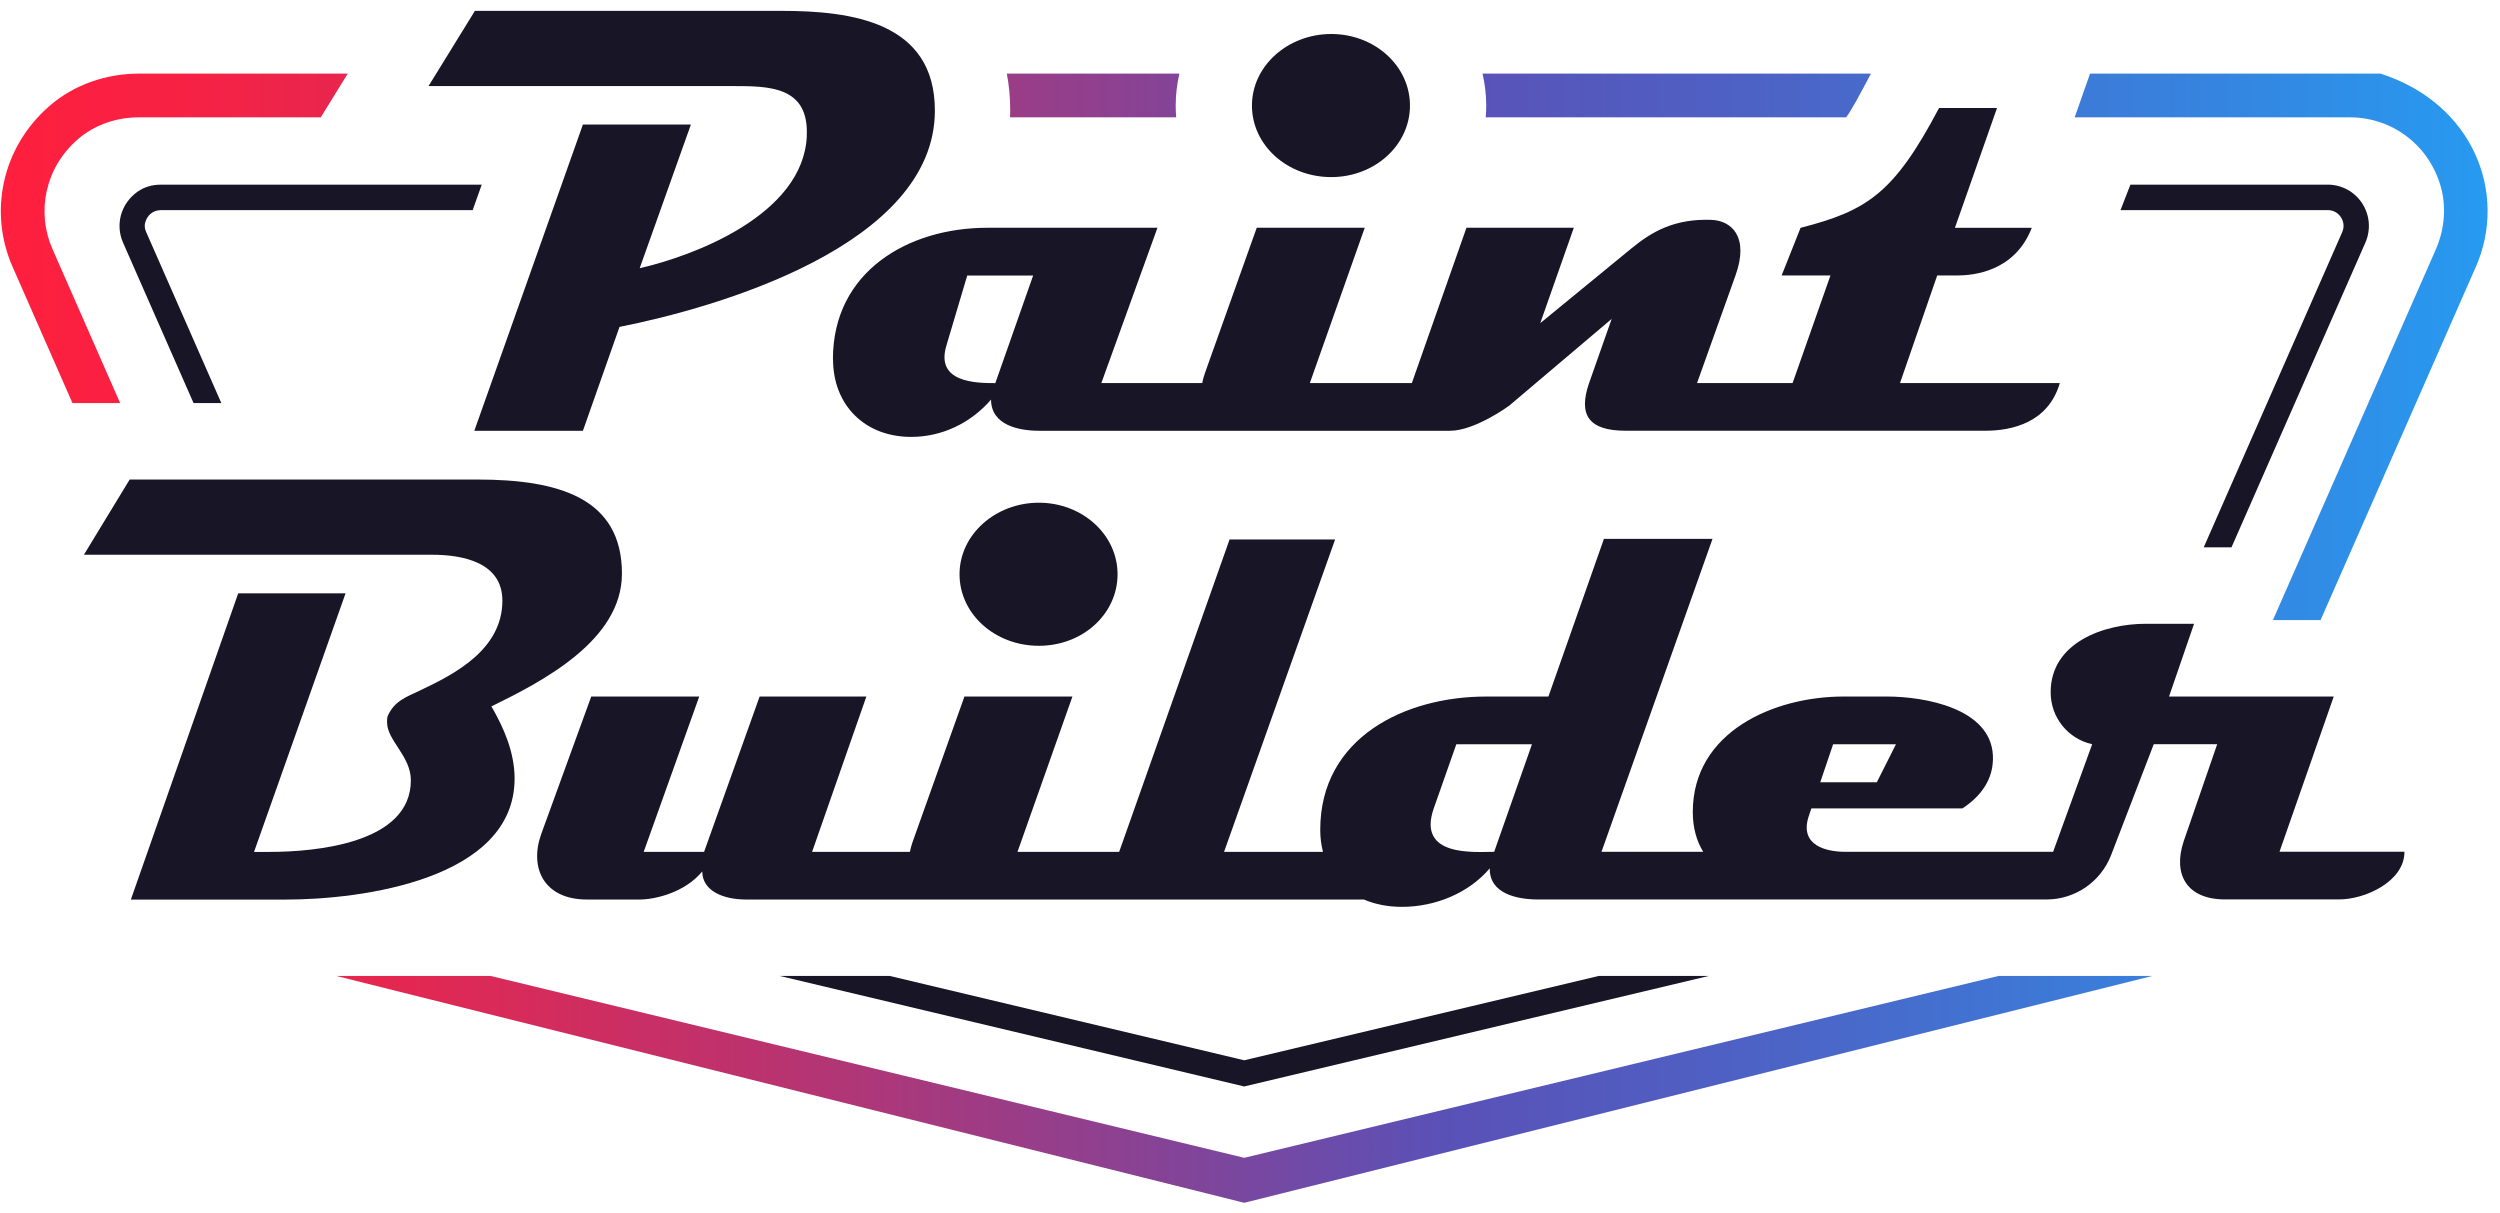 <svg fill="none" height="81" viewBox="0 0 167 81" width="167" xmlns="http://www.w3.org/2000/svg" xmlns:xlink="http://www.w3.org/1999/xlink"><linearGradient id="a" gradientUnits="userSpaceOnUse" x1=".056" x2="166.173" y1="42.632" y2="42.632"><stop offset="0" stop-color="#ff1f3e"/><stop offset=".07" stop-color="#f72143"/><stop offset=".17" stop-color="#e12853"/><stop offset=".3" stop-color="#bd326d"/><stop offset=".45" stop-color="#8c4191"/><stop offset=".58" stop-color="#5a51b7"/><stop offset=".7" stop-color="#4e61c4"/><stop offset=".93" stop-color="#308ce5"/><stop offset="1" stop-color="#279af1"/></linearGradient><clipPath id="b"><path d="m.056.723h166.117v79.623h-166.117z"/></clipPath><g clip-path="url(#b)"><g fill="#181527"><path d="m157.796 13.586c-.51-.785-1.373-1.252-2.306-1.252h-13.179l-.66 1.701h13.843c.364 0 .685.175.881.478.197.303.23.668.08 1.004l-9.247 21.046h1.855l8.945-20.359c.375-.854.295-1.833-.212-2.618z"/><path d="m114.149 65.193h-7.353l-23.683 5.634-23.68-5.634h-7.346l31.026 7.383z"/><path d="m9.191 12.801c-1.144.814-1.49 2.224-.973 3.403l4.711 10.72h1.855l-5.028-11.443c-.08-.183-.113-.387-.066-.581.131-.537.55-.862 1.046-.862h20.838l.605-1.702h-21.454c-.546 0-1.089.15-1.534.467z"/><path d="m53.895 9.095c-.244 5.269-7.579 8.004-11.164 8.821l3.421-9.596h-7.214l-7.254 20.458h7.254l2.445-6.941c6.398-1.267 21.067-5.429 21.067-14.455 0-5.922-5.582-6.656-10.228-6.656h-20.499l-3.097 5.024h20.335c2.405 0 5.094 0 4.93 3.348z"/><path d="m55.647 24c0 3.063 2.121 5.185 5.218 5.185 2.08 0 3.993-.938 5.338-2.49 0 1.716 1.873 2.081 3.217 2.081h27.44c1.672 0 3.953-1.676 3.953-1.676l6.847-5.798-1.509 4.287c-.732 2.125-.04 3.184 2.445 3.184h24.03c1.752 0 4.197-.529 4.97-3.184h-10.676l2.485-7.186h1.304c1.101 0 3.873-.245 5.014-3.184h-5.134l2.813-8.004h-3.873c-3.017 5.718-4.81 6.861-9.251 8.004l-1.265 3.184h3.261l-2.528 7.186h-6.384l2.569-7.186c.936-2.614-.284-3.677-1.629-3.717-2.445-.08-3.953.778-5.338 1.921l-6.074 4.98 2.241-6.372h-7.171l-3.647 10.373h-6.814l3.666-10.373h-7.214l-3.465 9.72c-.08.226-.135.445-.178.653h-6.737l3.749-10.373h-11.368c-5.258 0-10.312 2.899-10.312 8.781zm7.579-.938 1.385-4.655h4.402l-2.525 7.186c-1.304 0-4.034-.04-3.261-2.53z"/><path d="m88.928 11.83c2.893 0 5.258-2.125 5.258-4.78s-2.365-4.779-5.258-4.779c-2.893 0-5.298 2.125-5.298 4.779s2.365 4.78 5.298 4.78z"/><path d="m41.546 38.32c0-5.064-4.237-6.287-9.659-6.287h-23.225l-3.057 5.024h23.268c2.077 0 4.686.529 4.686 3.063 0 3.308-3.261 4.94-5.502 6.003-.936.449-1.712.694-2.161 1.716-.04.124-.04.285-.04.409 0 1.227 1.589 2.245 1.589 3.881 0 4.206-6.358 4.779-9.455 4.779h-1.02l6.114-17.274h-7.171l-7.171 20.458h10.352c5.054 0 15.281-1.347 15.281-8.084 0-1.716-.692-3.348-1.549-4.82 3.425-1.676 8.719-4.411 8.719-8.862z"/><path d="m64.097 38.36c0 2.654 2.365 4.779 5.298 4.779s5.258-2.125 5.258-4.779c0-2.655-2.365-4.779-5.258-4.779-2.893 0-5.298 2.125-5.298 4.779z"/><path d="m152.269 56.901 3.625-10.373h-11.003l1.672-4.86h-3.221c-2.769 0-6.358 1.227-6.358 4.575 0 1.676 1.141 3.103 2.773 3.472l-2.609 7.186h-13.882c-1.181 0-3.097-.369-2.445-2.37l.178-.529h10.09c1.18-.774 2.12-1.921 2.036-3.553-.164-3.144-4.565-3.921-7.09-3.921h-2.893c-4.606 0-10.064 2.329-10.064 7.719 0 1.062.259 1.935.696 2.655h-6.795l7.418-20.907h-7.254l-3.709 10.534h-4.158c-5.418 0-11.084 2.735-11.084 8.902 0 .529.066 1.015.182 1.472h-6.606l7.418-20.867h-7.05l-7.375 20.867h-6.792l3.669-10.373h-7.214l-3.465 9.72c-.08.226-.135.446-.178.654h-6.533l3.625-10.373h-7.131l-3.709 10.373h-4.034l3.709-10.373h-7.214l-3.341 9.187c-.816 2.286.204 4.371 3.057 4.371h3.505c1.02 0 3.017-.449 4.197-1.877 0 1.267 1.345 1.877 2.933 1.877h41.264c.751.321 1.611.489 2.543.489 2.201 0 4.442-.898 5.866-2.574-.04 1.716 1.873 2.081 3.221 2.081h33.97c1.909 0 3.625-1.179 4.314-2.965l2.849-7.408h4.238l-2.241 6.492c-.733 2.205.204 3.878 2.769 3.878h7.619c1.712 0 4.361-1.183 4.361-3.184h-8.355zm-52.461 0c-1.304 0-5.174.369-4.034-2.899l1.508-4.287h5.054l-2.525 7.186zm26.843-7.186-1.279 2.541h-3.779l.86-2.541z"/></g><path d="m3.507 16.642 4.518 10.282h-3.185l-4.001-9.103c-1.603-3.648-.725-7.963 2.456-10.735 1.654-1.442 3.808-2.169 6.001-2.169h13.933l-1.8 2.921h-12.148c-1.494 0-2.962.493-4.088 1.471-2.179 1.891-2.78 4.842-1.687 7.332zm95.74-8.803h24.077c.397-.551.871-1.439 1.654-2.921h-25.946c.16.686.248 1.402.248 2.136 0 .263-.011.526-.033.785zm59.759-2.921h-19.391l-1.028 2.921h18.404c2.718 0 5.17 1.742 6.016 4.502.437 1.428.298 2.976-.303 4.341l-10.872 24.737h3.184l10.374-23.602c2.135-4.86-.135-10.903-6.384-12.904zm-75.893 72.423-50.344-12.148h-10.312l60.317 15.069.343.084 60.66-15.153h-10.276l-50.384 12.148zm-15.642-69.502h11.098c-.022-.259-.033-.522-.033-.785 0-.734.087-1.446.248-2.136h-11.528c.149.781.226 1.603.226 2.461 0 .15-.007.303-.011.46z" fill="url(#a)"/></g></svg>